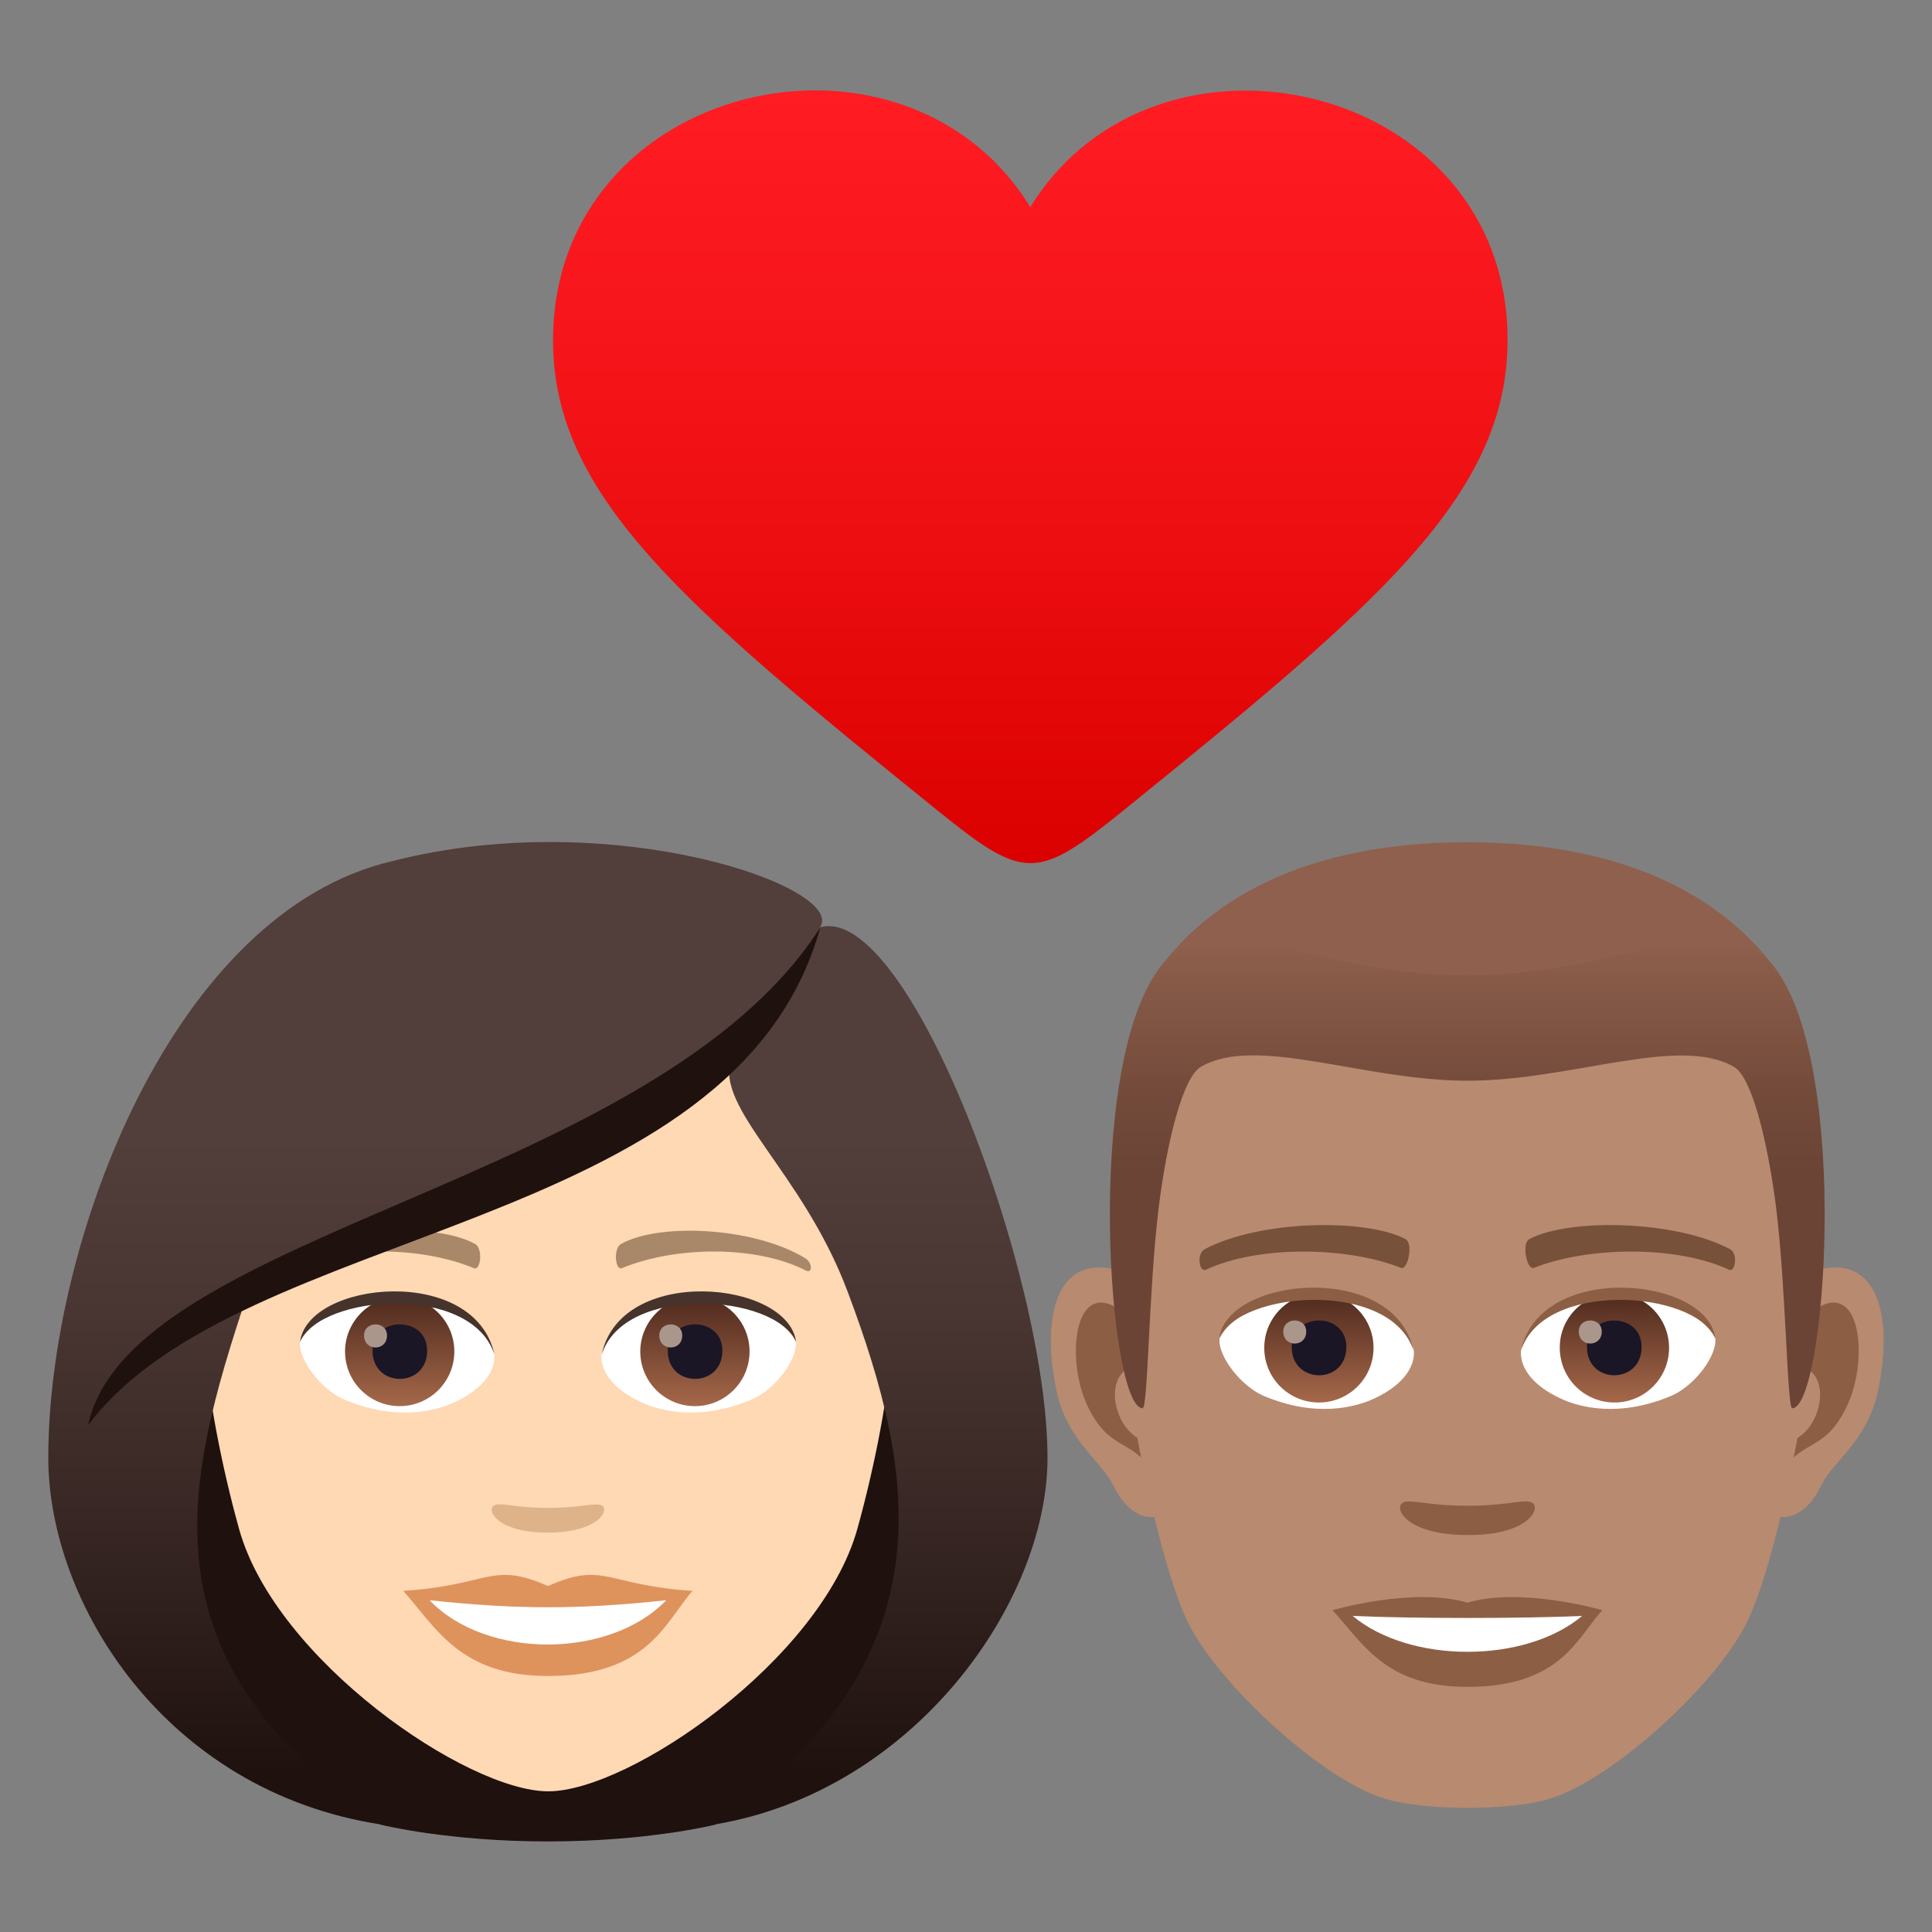 <?xml version="1.0" encoding="utf-8"?>
<!-- Generator: Adobe Illustrator 24.1.2, SVG Export Plug-In . SVG Version: 6.00 Build 0)  -->
<svg version="1.1" id="Layer_1" xmlns="http://www.w3.org/2000/svg" xmlns:xlink="http://www.w3.org/1999/xlink" x="0px" y="0px"
	 width="64px" height="64px" viewBox="0 0 64 64" style="enable-background:new 0 0 64 64;" xml:space="preserve">
<rect x="0" y="0" width="64" height="64" fill="#808080" stroke="none"/>
<linearGradient id="SVGID_1_" gradientUnits="userSpaceOnUse" x1="34.133" y1="28.6" x2="34.133" y2="3">
	<stop  offset="0" style="stop-color:#DB0100"/>
	<stop  offset="0.584" style="stop-color:#F31317"/>
	<stop  offset="1" style="stop-color:#FF1C23"/>
</linearGradient>
<path fill="url(#SVGID_1_)" d="M34.13,6.86c-4.2-6.82-15.8-4.16-15.81,4.41c0,5.15,4.32,8.78,12.75,15.59c2.86,2.31,3.27,2.31,6.13,0
	c8.42-6.81,12.74-10.44,12.74-15.6C49.94,2.71,38.33,0.05,34.13,6.86z"/>
<path fill="#1E110E" d="M23.67,60.45c11.04-4.41,9.93-14.9,9.93-14.9H2.7c0,0-1.1,10.48,9.93,14.9c0,0,2.21,0.55,5.52,0.55
	C21.46,61,23.67,60.45,23.67,60.45z"/>
<path fill="#FFD8B4" d="M18.15,29.55c-8.01,0-11.86,6.52-11.38,14.9c0.1,1.68,0.57,4.12,1.15,6.2c1.2,4.33,7.54,8.69,10.24,8.69
	c2.7,0,9.03-4.36,10.24-8.69c0.58-2.08,1.05-4.51,1.15-6.2C30.01,36.07,26.16,29.55,18.15,29.55z"/>
<path fill="#DE935D" d="M18.15,52.54c-1.88-0.83-1.89-0.03-4.79,0.16c1.09,1.23,1.89,2.82,4.79,2.82c3.33,0,3.89-1.8,4.79-2.82
	C20.04,52.51,20.03,51.71,18.15,52.54z"/>
<path fill="#FFFFFF" d="M14.23,53.01c1.89,1.97,5.97,1.94,7.84,0C19.16,53.32,17.15,53.32,14.23,53.01z"/>
<path fill="#A88868" d="M26.66,41.67c-1.74-1.04-4.86-1.16-6.09-0.46c-0.26,0.14-0.19,0.89,0.03,0.8c1.76-0.73,4.44-0.77,6.1,0.08
	C26.92,42.2,26.92,41.82,26.66,41.67z"/>
<path fill="#A88868" d="M9.64,41.67c1.74-1.04,4.86-1.16,6.1-0.46c0.26,0.14,0.19,0.89-0.04,0.8c-1.76-0.73-4.44-0.77-6.1,0.08
	C9.38,42.2,9.38,41.82,9.64,41.67z"/>
<path fill="#DEB38A" d="M19.95,49.88c-0.19-0.13-0.64,0.07-1.8,0.07c-1.16,0-1.61-0.21-1.8-0.07c-0.23,0.16,0.13,0.89,1.8,0.89
	C19.82,50.76,20.18,50.04,19.95,49.88z"/>
<path id="Path_4269_" fill="#FFFFFF" d="M16.37,44.81c0.07,0.53-0.29,1.16-1.29,1.63c-0.63,0.3-1.95,0.65-3.68-0.08
	c-0.77-0.33-1.53-1.34-1.46-1.91C10.88,42.69,15.49,42.43,16.37,44.81z"/>
<linearGradient id="Oval_1_" gradientUnits="userSpaceOnUse" x1="-426.408" y1="475.174" x2="-426.408" y2="475.725" gradientTransform="matrix(6.57 0 0 -6.57 2814.782 3168.527)">
	<stop  offset="0" style="stop-color:#A6694A"/>
	<stop  offset="1" style="stop-color:#4F2A1E"/>
</linearGradient>
<path id="Oval_468_" fill="url(#Oval_1_)" d="M13.24,42.96c1,0,1.81,0.81,1.81,1.81c0,1-0.81,1.81-1.81,1.81s-1.81-0.81-1.81-1.81
	C11.43,43.78,12.24,42.96,13.24,42.96z"/>
<path id="Path_4268_" fill="#1A1626" d="M12.34,44.74c0,1.25,1.81,1.25,1.81,0C14.15,43.58,12.34,43.58,12.34,44.74z"/>
<path id="Path_4267_" fill="#AB968C" d="M12.06,44.24c0,0.53,0.76,0.53,0.76,0C12.82,43.75,12.06,43.75,12.06,44.24z"/>
<path id="Path_4265_" fill="#45332C" d="M16.38,44.88c-0.74-2.37-5.75-2.02-6.44-0.43C10.2,42.42,15.75,41.88,16.38,44.88z"/>
<path id="Path_4264_" fill="#FFFFFF" d="M19.93,44.81c-0.07,0.53,0.29,1.16,1.29,1.63c0.63,0.3,1.95,0.65,3.68-0.08
	c0.78-0.33,1.53-1.34,1.46-1.91C25.43,42.69,20.81,42.43,19.93,44.81z"/>
<linearGradient id="Oval_2_" gradientUnits="userSpaceOnUse" x1="-427.617" y1="475.174" x2="-427.617" y2="475.725" gradientTransform="matrix(6.57 0 0 -6.57 2832.512 3168.527)">
	<stop  offset="0" style="stop-color:#A6694A"/>
	<stop  offset="1" style="stop-color:#4F2A1E"/>
</linearGradient>
<path id="Oval_467_" fill="url(#Oval_2_)" d="M23.02,42.96c1,0,1.81,0.81,1.81,1.81c0,1-0.81,1.81-1.81,1.81c-1,0-1.81-0.81-1.81-1.81
	C21.21,43.78,22.02,42.96,23.02,42.96z"/>
<path id="Path_4263_" fill="#1A1626" d="M22.12,44.74c0,1.25,1.81,1.25,1.81,0C23.93,43.58,22.12,43.58,22.12,44.74z"/>
<path id="Path_4262_" fill="#AB968C" d="M21.84,44.24c0,0.53,0.76,0.53,0.76,0C22.6,43.75,21.84,43.75,21.84,44.24z"/>
<path id="Path_4260_" fill="#45332C" d="M19.93,44.88c0.74-2.36,5.75-2.03,6.44-0.43C26.11,42.42,20.55,41.88,19.93,44.88z"/>
<linearGradient id="SVGID_2_" gradientUnits="userSpaceOnUse" x1="18.152" y1="60.448" x2="18.152" y2="27.896">
	<stop  offset="0.05" style="stop-color:#1E110E"/>
	<stop  offset="0.233" style="stop-color:#31211E"/>
	<stop  offset="0.522" style="stop-color:#493632"/>
	<stop  offset="0.7" style="stop-color:#523E3A"/>
</linearGradient>
<path fill="url(#SVGID_2_)" d="M27.16,30.72c0.91-1.31-6.83-4.06-14.14-2.2C5.72,30.2,1.6,41.14,1.6,48.29c0,4.8,3.86,11.05,11.03,12.15
	c-7.9-5.53-6.63-11.02-4.41-17.65c5.49-3.18,11.69-3.92,16-7.72c-0.55,1.66,2.37,3.74,3.86,7.72c2.27,6.05,3.43,12.16-4.42,17.65
	c6.62-1.1,11.04-7.36,11.04-12.15C34.7,42.24,30.09,29.88,27.16,30.72z"/>
<path fill="#1E110E" d="M2.92,47.21c5.05-6.73,21.42-6.27,24.25-16.48C21.67,39.29,4.3,40.74,2.92,47.21z"/>
<path id="Path_4287_" fill="#B88A6F" d="M60.54,42c-1.85,0.22-3.18,6.41-2.02,8.04c0.16,0.23,1.12,0.59,1.82-0.85
	c0.39-0.8,1.52-1.46,1.87-3.11C62.66,43.98,62.38,41.78,60.54,42z"/>
<path id="Path_4286_" fill="#B88A6F" d="M36.67,42c1.85,0.22,3.18,6.41,2.02,8.04c-0.16,0.23-1.12,0.59-1.82-0.85
	c-0.39-0.8-1.52-1.46-1.87-3.11C34.55,43.98,34.83,41.78,36.67,42z"/>
<path id="Path_4285_" fill="#8C5F44" d="M60.49,43.19c-0.48,0.15-1.01,0.89-1.29,2.11c1.69-0.36,1.26,2.45-0.2,2.5
	c0.01,0.28,0.03,0.57,0.07,0.88c0.71-1.02,1.42-0.61,2.13-2.14C61.84,45.16,61.69,42.81,60.49,43.19z"/>
<path id="Path_4284_" fill="#8C5F44" d="M38.01,45.29c-0.29-1.22-0.81-1.95-1.29-2.1c-1.19-0.38-1.35,1.97-0.71,3.35
	c0.71,1.52,1.43,1.11,2.13,2.14c0.03-0.31,0.05-0.6,0.07-0.88C36.76,47.72,36.35,44.95,38.01,45.29z"/>
<path id="Path_4283_" fill="#B88A6F" d="M48.61,30.1c-8.01,0-11.86,6.06-11.38,14.48c0.1,1.69,1.15,7.22,2.14,9.2
	c1.02,2.03,4.41,5.16,6.49,5.8c1.31,0.41,4.19,0.41,5.5,0c2.08-0.65,5.48-3.77,6.49-5.8c0.99-1.98,2.04-7.51,2.14-9.2
	C60.47,36.16,56.61,30.1,48.61,30.1z"/>
<path id="Path_4282_" fill="#78513A" d="M57.31,41.38c-1.83-0.97-5.34-1.02-6.64-0.34c-0.28,0.13-0.09,1.05,0.14,0.96
	c1.82-0.72,4.75-0.74,6.46,0.06C57.49,42.17,57.58,41.52,57.31,41.38z"/>
<path id="Path_4281_" fill="#78513A" d="M39.91,41.38c1.83-0.97,5.33-1.02,6.64-0.34c0.28,0.13,0.09,1.05-0.14,0.96
	c-1.82-0.72-4.75-0.74-6.46,0.06C39.72,42.17,39.63,41.52,39.91,41.38z"/>
<path id="Path_4280_" fill="#8C5F44" d="M50.77,49.79c-0.23-0.16-0.77,0.09-2.16,0.09c-1.39,0-1.93-0.25-2.16-0.09
	c-0.27,0.19,0.16,1.06,2.16,1.06C50.61,50.86,51.04,49.99,50.77,49.79z"/>
<path id="Path_4279_" fill="#8C5F44" d="M48.61,53.09c-1.8-0.53-4.47,0.25-4.47,0.25c1.02,1.11,1.76,2.54,4.47,2.54
	c3.1,0,3.63-1.63,4.47-2.54C53.08,53.34,50.41,52.56,48.61,53.09z"/>
<path id="Path_4278_" fill="#FFFFFF" d="M44.81,53.53c1.89,1.58,5.7,1.59,7.6,0C50.39,53.62,46.83,53.62,44.81,53.53z"/>
<path id="Path_4277_" fill="#FFFFFF" d="M46.83,44.69c0.07,0.53-0.29,1.16-1.29,1.63c-0.63,0.3-1.95,0.65-3.68-0.08
	c-0.77-0.33-1.53-1.34-1.46-1.91C41.33,42.56,45.95,42.31,46.83,44.69z"/>
<linearGradient id="Oval_3_" gradientUnits="userSpaceOnUse" x1="-421.772" y1="475.193" x2="-421.772" y2="475.744" gradientTransform="matrix(6.57 0 0 -6.57 2814.782 3168.527)">
	<stop  offset="0" style="stop-color:#A6694A"/>
	<stop  offset="1" style="stop-color:#4F2A1E"/>
</linearGradient>
<path id="Oval_470_" fill="url(#Oval_3_)" d="M43.69,42.84c1,0,1.81,0.81,1.81,1.81c0,1-0.81,1.81-1.81,1.81c-1,0-1.81-0.81-1.81-1.81
	C41.88,43.65,42.69,42.84,43.69,42.84z"/>
<path id="Path_4276_" fill="#1A1626" d="M42.79,44.62c0,1.25,1.81,1.25,1.81,0C44.6,43.45,42.79,43.45,42.79,44.62z"/>
<path id="Path_4275_" fill="#AB968C" d="M42.51,44.11c0,0.53,0.76,0.53,0.76,0C43.27,43.62,42.51,43.62,42.51,44.11z"/>
<path id="Path_4274_" fill="#8C5F44" d="M46.83,44.76c-0.74-2.37-5.75-2.02-6.44-0.43C40.65,42.29,46.21,41.76,46.83,44.76z"/>
<path id="Path_4273_" fill="#FFFFFF" d="M50.39,44.69c-0.07,0.53,0.29,1.16,1.29,1.63c0.63,0.3,1.95,0.65,3.68-0.08
	c0.78-0.33,1.53-1.34,1.46-1.91C55.88,42.56,51.26,42.31,50.39,44.69z"/>
<linearGradient id="Oval_4_" gradientUnits="userSpaceOnUse" x1="-422.982" y1="475.193" x2="-422.982" y2="475.744" gradientTransform="matrix(6.57 0 0 -6.57 2832.512 3168.527)">
	<stop  offset="0" style="stop-color:#A6694A"/>
	<stop  offset="1" style="stop-color:#4F2A1E"/>
</linearGradient>
<path id="Oval_469_" fill="url(#Oval_4_)" d="M53.48,42.84c1,0,1.81,0.81,1.81,1.81c0,1-0.81,1.81-1.81,1.81c-1,0-1.81-0.81-1.81-1.81
	C51.66,43.65,52.48,42.84,53.48,42.84z"/>
<path id="Path_4272_" fill="#1A1626" d="M52.57,44.62c0,1.25,1.81,1.25,1.81,0C54.38,43.45,52.57,43.45,52.57,44.62z"/>
<path id="Path_4271_" fill="#AB968C" d="M52.3,44.11c0,0.53,0.76,0.53,0.76,0C53.06,43.62,52.3,43.62,52.3,44.11z"/>
<path id="Path_4270_" fill="#8C5F44" d="M50.38,44.76c0.73-2.36,5.75-2.03,6.44-0.43C56.56,42.29,51.01,41.76,50.38,44.76z"/>
<path fill="#8F604D" d="M58.83,32.11c-1.75-2.37-4.96-4.21-10.23-4.21c-5.27,0-8.47,1.84-10.22,4.21
	C35.9,35.47,61.31,35.47,58.83,32.11z"/>
<linearGradient id="SVGID_3_" gradientUnits="userSpaceOnUse" x1="48.607" y1="46.654" x2="48.607" y2="31.105">
	<stop  offset="0.5" style="stop-color:#6B4435"/>
	<stop  offset="0.679" style="stop-color:#744B3B"/>
	<stop  offset="0.971" style="stop-color:#8C5E4B"/>
	<stop  offset="1" style="stop-color:#8F604D"/>
</linearGradient>
<path fill="url(#SVGID_3_)" d="M58.83,32.11c-1.75-2.37-4.96,0.2-10.23,0.2c-5.27,0-8.47-2.57-10.22-0.2c-2.48,3.36-1.64,14.54-0.53,14.54
	c0.18,0,0.2-3.91,0.53-6.62c0.27-2.2,0.8-4.34,1.4-4.69c1.84-1.07,5.38,0.46,8.83,0.46c3.45,0,6.99-1.52,8.83-0.46
	c0.6,0.35,1.12,2.49,1.4,4.69c0.33,2.71,0.36,6.62,0.53,6.62C60.47,46.65,61.31,35.47,58.83,32.11z"/>
</svg>
